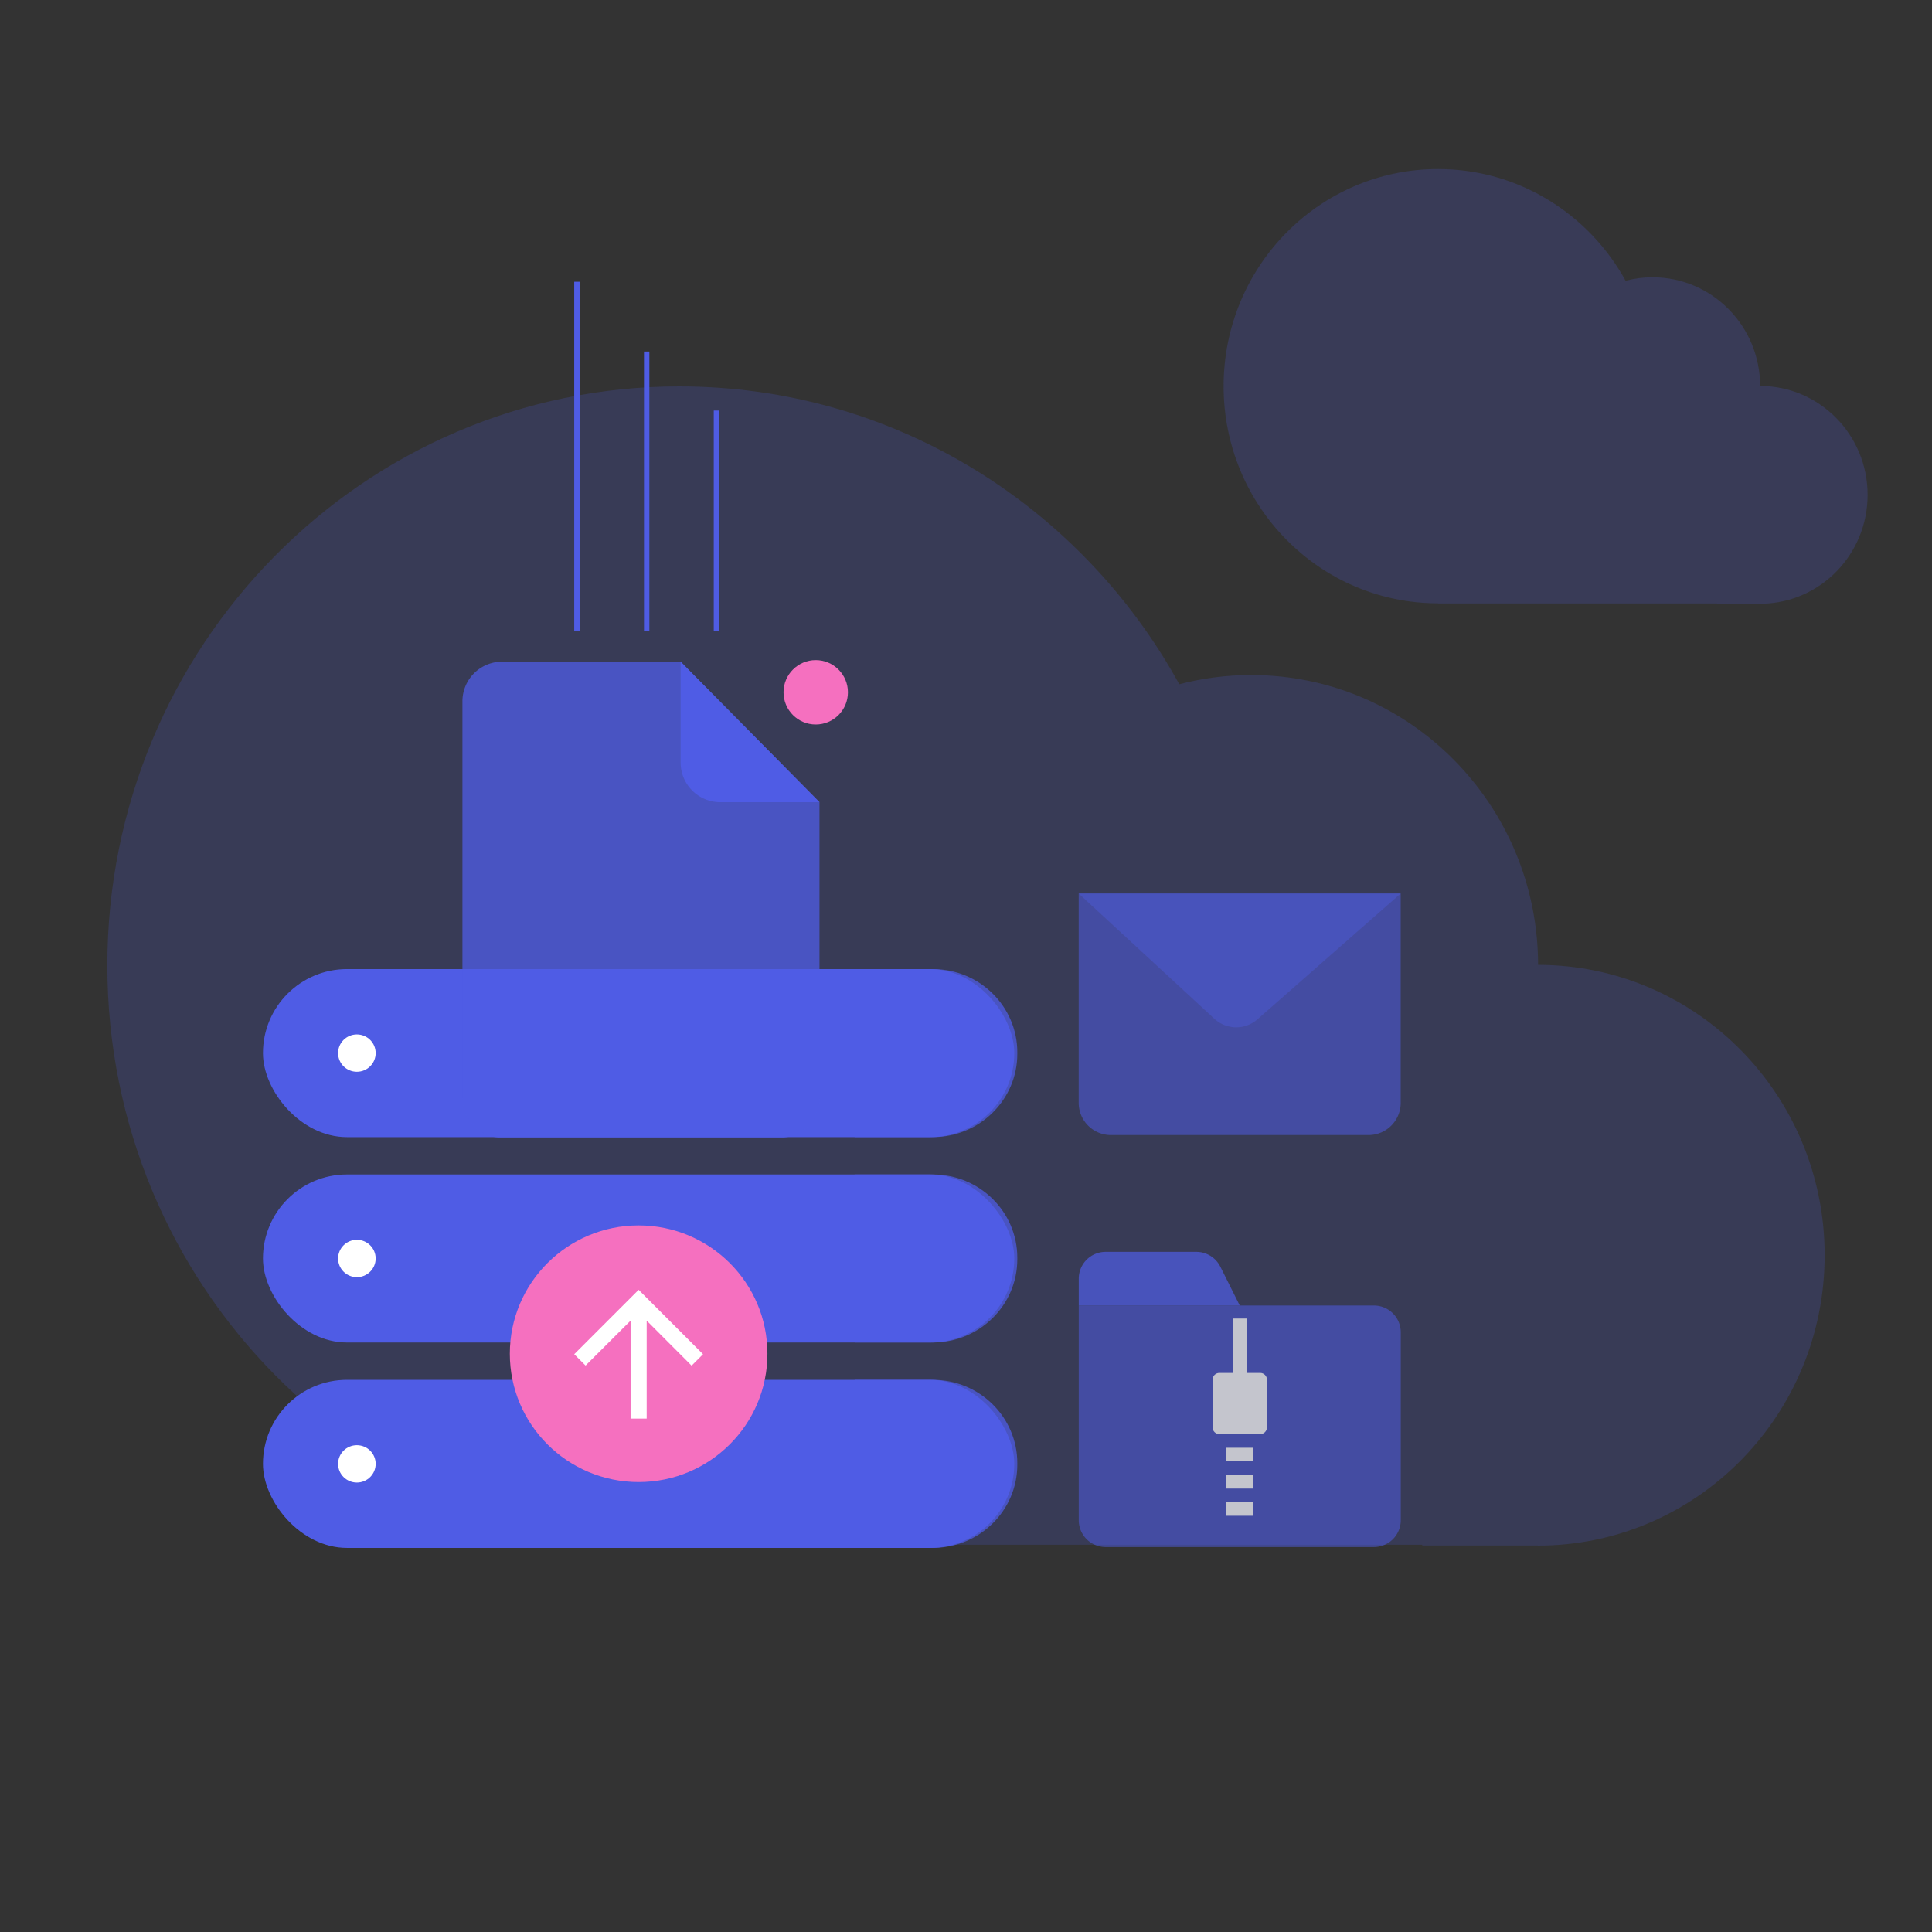 <svg xmlns="http://www.w3.org/2000/svg" width="360" height="360" viewBox="0 0 360 360"><rect x="0" y="0" width="360" height="360" fill="#333333" stroke="none"/><g fill="none" fill-rule="evenodd"><path d="M0 0h360v360H0z"></path><path fill="#4F5CE5" fill-rule="nonzero" d="M340 233.892c0-29.864-23.9-54.08-53.396-54.104-.052-29.836-23.96-54.008-53.444-54.008-4.632 0-9.128.596-13.416 1.716C201.548 94.396 166.64 72 126.568 72 67.712 72 20 120.308 20 179.892c0 59.584 47.712 107.892 106.568 107.892v.06H265.02v.14h21.536V288c.456 0 .908-.004 1.36-.016h.004c28.888-.732 52.08-24.672 52.08-54.092" opacity=".2"></path><g transform="translate(49 180.573)"><rect width="140" height="31.313" y="76.542" fill="#4F5CE5" fill-rule="nonzero" rx="15.656"></rect><rect width="140" height="31.313" y="38.271" fill="#4F5CE5" fill-rule="nonzero" rx="15.656"></rect><rect width="140" height="31.313" fill="#4F5CE5" fill-rule="nonzero" rx="15.656"></rect><path fill="#FFF" d="M21 92.198c0-1.922-1.569-3.48-3.5-3.48-1.933 0-3.5 1.558-3.5 3.48s1.567 3.48 3.5 3.48c1.931 0 3.5-1.558 3.5-3.48M21 53.927c0-1.922-1.569-3.48-3.5-3.48-1.933 0-3.5 1.558-3.5 3.48s1.567 3.48 3.5 3.48c1.931 0 3.5-1.558 3.5-3.48M21 15.656c0-1.922-1.569-3.479-3.5-3.479-1.933 0-3.5 1.557-3.5 3.48 0 1.921 1.567 3.478 3.5 3.478 1.931 0 3.5-1.557 3.5-3.479"></path><path fill="#4F5CE5" fill-opacity=".75" fill-rule="nonzero" d="M124.814 107.854H110.25V76.542h14.564c8.697 0 15.748 6.943 15.748 15.508v.296c0 8.565-7.051 15.508-15.749 15.508M124.814 69.583H110.25V38.271h14.564c8.697 0 15.748 6.943 15.748 15.508v.296c0 8.565-7.051 15.508-15.749 15.508M124.814 31.313H110.25V0h14.564c8.697 0 15.748 6.943 15.748 15.508v.296c0 8.565-7.051 15.508-15.749 15.508"></path></g><g fill="#4F5CE5" fill-rule="nonzero"><path fill-opacity=".75" d="M93.56 123.292h33.266l25.874 26.182v55.137a7.391 7.391 0 0 1-7.391 7.393h-51.75a7.392 7.392 0 0 1-7.392-7.393v-73.927a7.392 7.392 0 0 1 7.392-7.392"></path><path d="M126.826 123.292v18.79a7.392 7.392 0 0 0 7.393 7.392H152.7l-25.874-26.182z"></path></g><g stroke="#4F5CE5" stroke-linecap="square"><path d="M133.5 117V77M120.5 117V66M107.5 117V53"></path></g><g fill-rule="nonzero" transform="translate(95 228.338)"><ellipse cx="24" cy="23.91" fill="#F570BF" rx="24" ry="23.91"></ellipse><path fill="#FFF" d="M12 24l2.115 2.115 8.385-8.37V36h3V17.745l8.37 8.385L36 24 24 12z"></path></g><g fill-rule="nonzero" transform="translate(140 116)"><circle cx="12" cy="13" r="12"></circle><circle cx="12" cy="13" r="6" fill="#F570BF"></circle></g><g fill="#4F5CE5" fill-rule="nonzero" opacity=".7"><path fill-opacity=".75" d="M201 166.5h60v39a6 6 0 0 1-6 6h-48a6 6 0 0 1-6-6v-39z"></path><path d="M201 166.5h60l-26.69 23.436a6 6 0 0 1-8.03-.1L201 166.5z"></path></g><g opacity=".7"><path fill="#4F5CE5" fill-opacity=".75" fill-rule="nonzero" d="M201.01 283.266v-40.001h55.003a5 5 0 0 1 5 5v35.001a5 5 0 0 1-5 5H206.01a5 5 0 0 1-5-5"></path><path fill="#4F5CE5" fill-rule="nonzero" d="M222.921 233.264h-16.91a5 5 0 0 0-5 5v5.001h30.001l-3.619-7.237a5 5 0 0 0-4.472-2.764"></path><path fill="#FFF" d="M232.279 245.69v10.137h2.534c.7 0 1.268.568 1.268 1.267v8.87c0 .7-.568 1.268-1.268 1.268h-7.602c-.7 0-1.268-.568-1.268-1.268v-8.87c0-.7.568-1.267 1.268-1.267h2.534V245.69M228.478 277.368h5.068v-2.534h-5.068zM228.478 282.437h5.068v-2.534h-5.068zM228.478 272.3h5.068v-2.535h-5.068z"></path></g><g fill="#4F5CE5" fill-rule="nonzero" opacity=".2"><path d="M348 92.21c0-11.2-8.963-20.28-20.023-20.29-.02-11.188-8.985-20.253-20.042-20.253-1.737 0-3.423.224-5.031.644C296.081 39.898 282.99 31.5 267.963 31.5 245.892 31.5 228 49.615 228 71.96c0 22.344 17.892 40.459 39.963 40.459v.023H319.882v.052h8.076v.006c.171 0 .341-.001.51-.006h.002c10.833-.275 19.53-9.252 19.53-20.284"></path></g></g></svg>